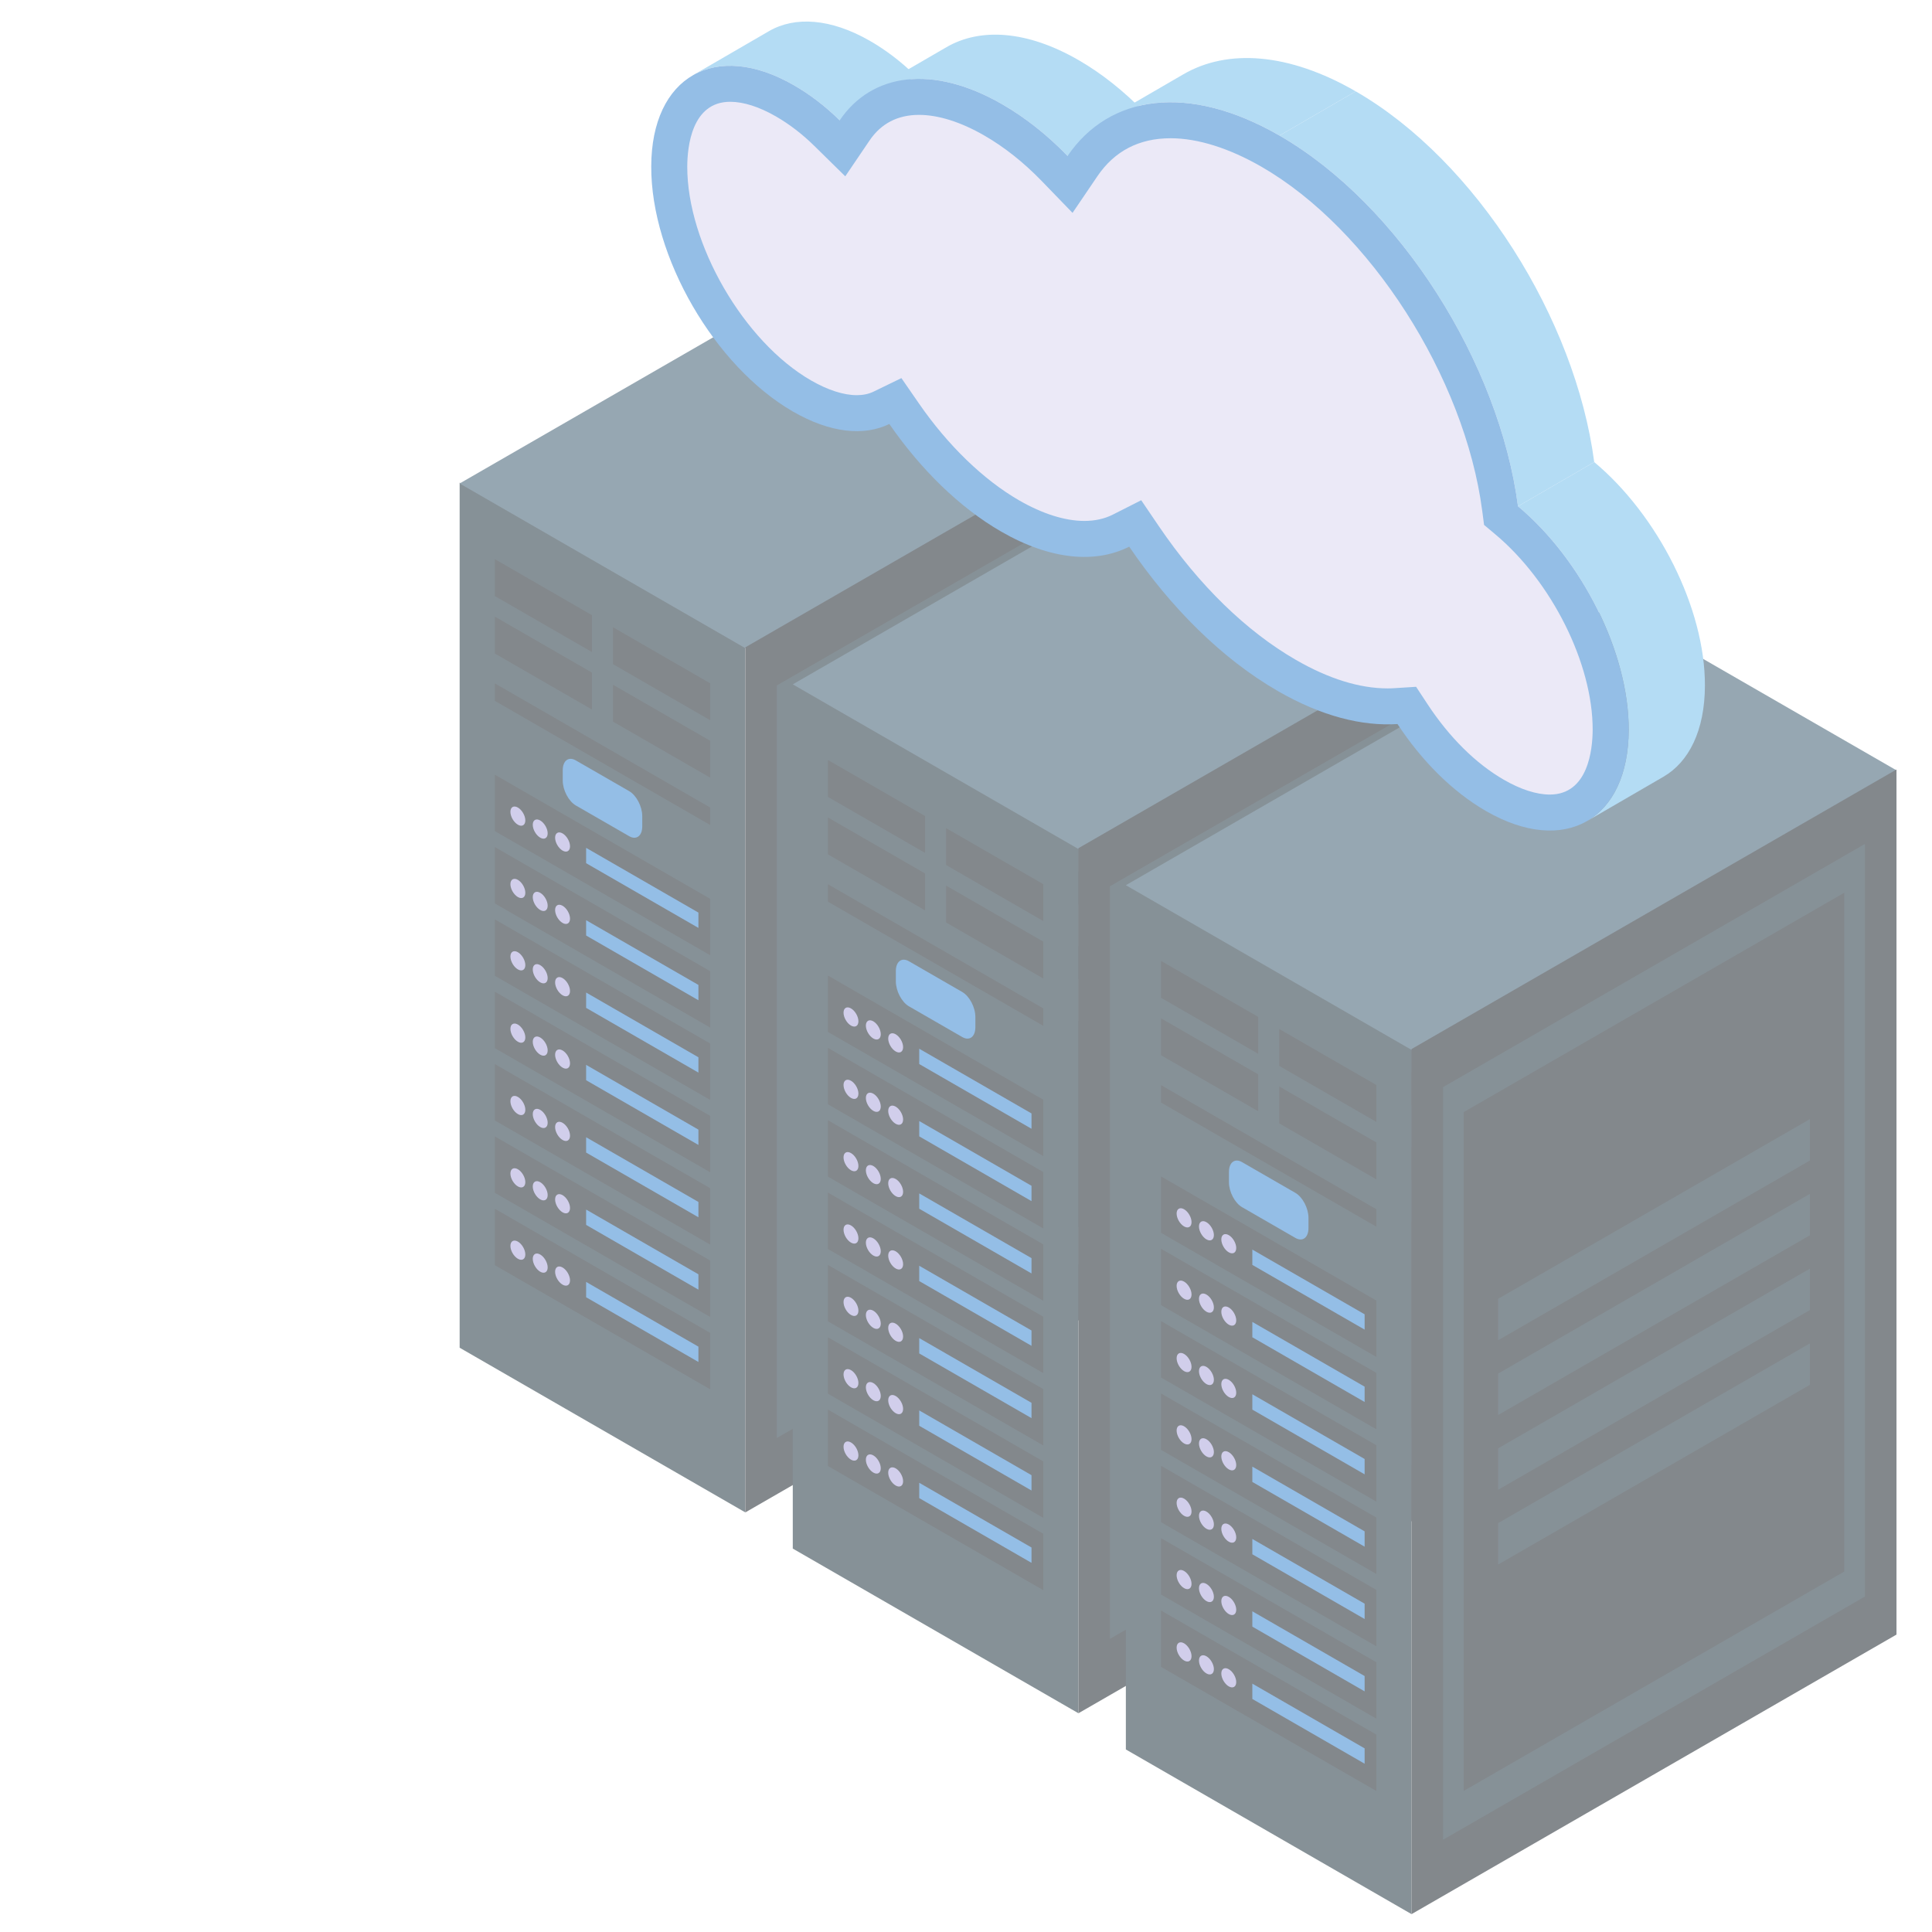 <?xml version="1.0" encoding="UTF-8"?> <svg xmlns="http://www.w3.org/2000/svg" xmlns:xlink="http://www.w3.org/1999/xlink" width="512" zoomAndPan="magnify" viewBox="0 0 384 384" height="512" preserveAspectRatio="xMidYMid meet" version="1.0"><defs><filter x="0%" y="0%" width="100%" height="100%" id="8654792025"><feColorMatrix values="0 0 0 0 1 0 0 0 0 1 0 0 0 0 1 0 0 0 1 0" color-interpolation-filters="sRGB"></feColorMatrix></filter><mask id="6f64b2e8fb"><g filter="url(#8654792025)"><rect x="-38.4" width="460.8" fill="#000000" y="-38.4" height="460.8" fill-opacity="0.6"></rect></g></mask><clipPath id="cf9f7f01db"><path d="M 0.277 92 L 58 92 L 58 298 L 0.277 298 Z M 0.277 92 " clip-rule="nonzero"></path></clipPath><clipPath id="91e5d4c2e2"><path d="M 0.277 37 L 154 37 L 154 126 L 0.277 126 Z M 0.277 37 " clip-rule="nonzero"></path></clipPath><clipPath id="866496fc49"><path d="M 132 172 L 190 172 L 190 377.449 L 132 377.449 Z M 132 172 " clip-rule="nonzero"></path></clipPath><clipPath id="8368a4fba6"><path d="M 132.645 117 L 285.938 117 L 285.938 206 L 132.645 206 Z M 132.645 117 " clip-rule="nonzero"></path></clipPath><clipPath id="6538683e8d"><path d="M 189 149.242 L 285.938 149.242 L 285.938 377.449 L 189 377.449 Z M 189 149.242 " clip-rule="nonzero"></path></clipPath><clipPath id="1799a5240f"><rect x="0" width="287" y="0" height="379"></rect></clipPath></defs><g mask="url(#6f64b2e8fb)"><g transform="matrix(1, 0, 0, 1, 91, 3)"><g clip-path="url(#1799a5240f)"><g clip-path="url(#cf9f7f01db)"><path fill="#364852" d="M 57.141 297.602 L 0.359 264.871 L 0.359 92.93 L 57.141 125.66 L 57.141 297.602 " fill-opacity="1" fill-rule="nonzero"></path></g><path fill="#30383f" d="M 26.664 126.602 L 7.352 115.469 L 7.352 108.137 L 26.664 119.273 L 26.664 126.602 " fill-opacity="1" fill-rule="nonzero"></path><path fill="#30383f" d="M 50.152 140.145 L 30.84 129.012 L 30.84 121.676 L 50.152 132.812 L 50.152 140.145 " fill-opacity="1" fill-rule="nonzero"></path><path fill="#30383f" d="M 26.664 138.027 L 7.352 126.891 L 7.352 119.559 L 26.664 130.691 L 26.664 138.027 " fill-opacity="1" fill-rule="nonzero"></path><path fill="#30383f" d="M 50.152 151.562 L 30.84 140.43 L 30.84 133.098 L 50.152 144.23 L 50.152 151.562 " fill-opacity="1" fill-rule="nonzero"></path><path fill="#30383f" d="M 50.152 160.973 L 7.352 136.297 L 7.352 132.828 L 50.152 157.5 L 50.152 160.973 " fill-opacity="1" fill-rule="nonzero"></path><path fill="#4d92d5" d="M 34.055 163.199 L 23.449 157.09 C 22.012 156.258 20.848 154.035 20.848 152.121 L 20.848 150.102 C 20.848 148.188 22.012 147.305 23.449 148.137 L 34.055 154.246 C 35.488 155.074 36.652 157.297 36.652 159.211 L 36.652 161.234 C 36.652 163.148 35.488 164.027 34.055 163.199 " fill-opacity="1" fill-rule="nonzero"></path><path fill="#30383f" d="M 50.152 186.859 L 7.352 162.184 L 7.352 150.977 L 50.152 175.648 L 50.152 186.859 " fill-opacity="1" fill-rule="nonzero"></path><path fill="#4d92d5" d="M 47.816 181.43 L 25.496 168.566 L 25.496 165.516 L 47.816 178.383 L 47.816 181.43 " fill-opacity="1" fill-rule="nonzero"></path><path fill="#b2aede" d="M 13.414 160.062 C 13.414 161.008 12.75 161.391 11.934 160.918 C 11.113 160.445 10.449 159.301 10.449 158.355 C 10.449 157.41 11.113 157.031 11.934 157.504 C 12.75 157.973 13.414 159.121 13.414 160.062 " fill-opacity="1" fill-rule="nonzero"></path><path fill="#b2aede" d="M 17.855 162.637 C 17.855 163.578 17.191 163.961 16.375 163.492 C 15.555 163.02 14.891 161.871 14.891 160.93 C 14.891 159.984 15.555 159.602 16.375 160.074 C 17.191 160.547 17.855 161.691 17.855 162.637 " fill-opacity="1" fill-rule="nonzero"></path><path fill="#b2aede" d="M 22.297 165.211 C 22.297 166.152 21.633 166.535 20.816 166.062 C 19.996 165.59 19.332 164.445 19.332 163.5 C 19.332 162.559 19.996 162.176 20.816 162.645 C 21.633 163.121 22.297 164.266 22.297 165.211 " fill-opacity="1" fill-rule="nonzero"></path><path fill="#30383f" d="M 50.152 201.238 L 7.352 176.566 L 7.352 165.355 L 50.152 190.027 L 50.152 201.238 " fill-opacity="1" fill-rule="nonzero"></path><path fill="#4d92d5" d="M 47.816 195.809 L 25.496 182.941 L 25.496 179.898 L 47.816 192.762 L 47.816 195.809 " fill-opacity="1" fill-rule="nonzero"></path><path fill="#b2aede" d="M 13.414 174.445 C 13.414 175.387 12.75 175.77 11.934 175.297 C 11.113 174.824 10.449 173.68 10.449 172.734 C 10.449 171.793 11.113 171.41 11.934 171.879 C 12.75 172.355 13.414 173.5 13.414 174.445 " fill-opacity="1" fill-rule="nonzero"></path><path fill="#b2aede" d="M 17.855 177.016 C 17.855 177.957 17.191 178.344 16.375 177.867 C 15.555 177.398 14.891 176.254 14.891 175.309 C 14.891 174.363 15.555 173.984 16.375 174.453 C 17.191 174.926 17.855 176.074 17.855 177.016 " fill-opacity="1" fill-rule="nonzero"></path><path fill="#b2aede" d="M 22.297 179.59 C 22.297 180.535 21.633 180.914 20.816 180.441 C 19.996 179.973 19.332 178.82 19.332 177.879 C 19.332 176.938 19.996 176.555 20.816 177.027 C 21.633 177.496 22.297 178.645 22.297 179.59 " fill-opacity="1" fill-rule="nonzero"></path><path fill="#30383f" d="M 50.152 215.617 L 7.352 190.941 L 7.352 179.734 L 50.152 204.406 L 50.152 215.617 " fill-opacity="1" fill-rule="nonzero"></path><path fill="#4d92d5" d="M 47.816 210.188 L 25.496 197.324 L 25.496 194.273 L 47.816 207.141 L 47.816 210.188 " fill-opacity="1" fill-rule="nonzero"></path><path fill="#b2aede" d="M 13.414 188.82 C 13.414 189.766 12.75 190.145 11.934 189.676 C 11.113 189.203 10.449 188.055 10.449 187.113 C 10.449 186.168 11.113 185.789 11.934 186.262 C 12.75 186.73 13.414 187.879 13.414 188.82 " fill-opacity="1" fill-rule="nonzero"></path><path fill="#b2aede" d="M 17.855 191.395 C 17.855 192.336 17.191 192.719 16.375 192.25 C 15.555 191.777 14.891 190.629 14.891 189.688 C 14.891 188.742 15.555 188.359 16.375 188.832 C 17.191 189.305 17.855 190.453 17.855 191.395 " fill-opacity="1" fill-rule="nonzero"></path><path fill="#b2aede" d="M 22.297 193.965 C 22.297 194.91 21.633 195.293 20.816 194.82 C 19.996 194.348 19.332 193.203 19.332 192.258 C 19.332 191.316 19.996 190.934 20.816 191.402 C 21.633 191.875 22.297 193.023 22.297 193.965 " fill-opacity="1" fill-rule="nonzero"></path><path fill="#30383f" d="M 50.152 229.996 L 7.352 205.324 L 7.352 194.113 L 50.152 218.785 L 50.152 229.996 " fill-opacity="1" fill-rule="nonzero"></path><path fill="#4d92d5" d="M 47.816 224.566 L 25.496 211.703 L 25.496 208.652 L 47.816 221.52 L 47.816 224.566 " fill-opacity="1" fill-rule="nonzero"></path><path fill="#b2aede" d="M 13.414 203.199 C 13.414 204.145 12.75 204.527 11.934 204.055 C 11.113 203.582 10.449 202.438 10.449 201.492 C 10.449 200.551 11.113 200.168 11.934 200.637 C 12.75 201.109 13.414 202.258 13.414 203.199 " fill-opacity="1" fill-rule="nonzero"></path><path fill="#b2aede" d="M 17.855 205.773 C 17.855 206.719 17.191 207.102 16.375 206.625 C 15.555 206.156 14.891 205.012 14.891 204.066 C 14.891 203.121 15.555 202.742 16.375 203.211 C 17.191 203.684 17.855 204.832 17.855 205.773 " fill-opacity="1" fill-rule="nonzero"></path><path fill="#b2aede" d="M 22.297 208.348 C 22.297 209.289 21.633 209.672 20.816 209.199 C 19.996 208.73 19.332 207.578 19.332 206.641 C 19.332 205.695 19.996 205.312 20.816 205.785 C 21.633 206.254 22.297 207.402 22.297 208.348 " fill-opacity="1" fill-rule="nonzero"></path><path fill="#30383f" d="M 50.152 244.375 L 7.352 219.699 L 7.352 208.492 L 50.152 233.168 L 50.152 244.375 " fill-opacity="1" fill-rule="nonzero"></path><path fill="#4d92d5" d="M 47.816 238.945 L 25.496 226.082 L 25.496 223.035 L 47.816 235.898 L 47.816 238.945 " fill-opacity="1" fill-rule="nonzero"></path><path fill="#b2aede" d="M 13.414 217.582 C 13.414 218.523 12.75 218.906 11.934 218.434 C 11.113 217.965 10.449 216.816 10.449 215.875 C 10.449 214.926 11.113 214.543 11.934 215.02 C 12.75 215.492 13.414 216.637 13.414 217.582 " fill-opacity="1" fill-rule="nonzero"></path><path fill="#b2aede" d="M 17.855 220.152 C 17.855 221.094 17.191 221.477 16.375 221.008 C 15.555 220.535 14.891 219.387 14.891 218.445 C 14.891 217.5 15.555 217.117 16.375 217.59 C 17.191 218.062 17.855 219.207 17.855 220.152 " fill-opacity="1" fill-rule="nonzero"></path><path fill="#b2aede" d="M 22.297 222.723 C 22.297 223.668 21.633 224.051 20.816 223.578 C 19.996 223.105 19.332 221.961 19.332 221.016 C 19.332 220.074 19.996 219.691 20.816 220.164 C 21.633 220.633 22.297 221.781 22.297 222.723 " fill-opacity="1" fill-rule="nonzero"></path><path fill="#30383f" d="M 50.152 258.754 L 7.352 234.082 L 7.352 222.871 L 50.152 247.543 L 50.152 258.754 " fill-opacity="1" fill-rule="nonzero"></path><path fill="#4d92d5" d="M 47.816 253.328 L 25.496 240.461 L 25.496 237.41 L 47.816 250.277 L 47.816 253.328 " fill-opacity="1" fill-rule="nonzero"></path><path fill="#b2aede" d="M 13.414 231.957 C 13.414 232.902 12.75 233.285 11.934 232.812 C 11.113 232.34 10.449 231.195 10.449 230.25 C 10.449 229.309 11.113 228.926 11.934 229.398 C 12.75 229.867 13.414 231.016 13.414 231.957 " fill-opacity="1" fill-rule="nonzero"></path><path fill="#b2aede" d="M 17.855 234.531 C 17.855 235.477 17.191 235.855 16.375 235.387 C 15.555 234.914 14.891 233.766 14.891 232.824 C 14.891 231.879 15.555 231.5 16.375 231.969 C 17.191 232.441 17.855 233.59 17.855 234.531 " fill-opacity="1" fill-rule="nonzero"></path><path fill="#b2aede" d="M 22.297 237.105 C 22.297 238.047 21.633 238.43 20.816 237.961 C 19.996 237.488 19.332 236.336 19.332 235.398 C 19.332 234.453 19.996 234.07 20.816 234.543 C 21.633 235.012 22.297 236.16 22.297 237.105 " fill-opacity="1" fill-rule="nonzero"></path><path fill="#30383f" d="M 50.152 273.133 L 7.352 248.461 L 7.352 237.25 L 50.152 261.926 L 50.152 273.133 " fill-opacity="1" fill-rule="nonzero"></path><path fill="#4d92d5" d="M 47.816 267.703 L 25.496 254.84 L 25.496 251.793 L 47.816 264.656 L 47.816 267.703 " fill-opacity="1" fill-rule="nonzero"></path><path fill="#b2aede" d="M 13.414 246.34 C 13.414 247.281 12.75 247.664 11.934 247.191 C 11.113 246.723 10.449 245.57 10.449 244.633 C 10.449 243.688 11.113 243.305 11.934 243.777 C 12.75 244.246 13.414 245.395 13.414 246.34 " fill-opacity="1" fill-rule="nonzero"></path><path fill="#b2aede" d="M 17.855 248.91 C 17.855 249.852 17.191 250.234 16.375 249.766 C 15.555 249.293 14.891 248.145 14.891 247.199 C 14.891 246.262 15.555 245.875 16.375 246.348 C 17.191 246.82 17.855 247.969 17.855 248.91 " fill-opacity="1" fill-rule="nonzero"></path><path fill="#b2aede" d="M 22.297 251.484 C 22.297 252.426 21.633 252.809 20.816 252.336 C 19.996 251.867 19.332 250.719 19.332 249.773 C 19.332 248.832 19.996 248.449 20.816 248.922 C 21.633 249.391 22.297 250.543 22.297 251.484 " fill-opacity="1" fill-rule="nonzero"></path><g clip-path="url(#91e5d4c2e2)"><path fill="#506c7f" d="M 153.523 70.266 L 57.141 125.828 L 0.359 93.094 L 96.746 37.535 L 153.523 70.266 " fill-opacity="1" fill-rule="nonzero"></path></g><path fill="#30383f" d="M 153.527 242.043 L 57.141 297.602 L 57.141 125.66 L 153.527 70.102 L 153.527 242.043 " fill-opacity="1" fill-rule="nonzero"></path><path fill="#364852" d="M 147.262 234.477 L 63.406 282.812 L 63.406 133.23 L 147.262 84.891 L 147.262 234.477 " fill-opacity="1" fill-rule="nonzero"></path><path fill="#30383f" d="M 143.152 229.512 L 67.52 273.109 L 67.52 138.188 L 143.152 94.594 L 143.152 229.512 " fill-opacity="1" fill-rule="nonzero"></path><path fill="#364852" d="M 136.32 147.82 L 74.352 183.539 L 74.352 175.301 L 136.32 139.582 L 136.32 147.82 " fill-opacity="1" fill-rule="nonzero"></path><path fill="#364852" d="M 136.32 162.684 L 74.352 198.402 L 74.352 190.164 L 136.32 154.445 L 136.32 162.684 " fill-opacity="1" fill-rule="nonzero"></path><path fill="#364852" d="M 136.32 177.539 L 74.352 213.258 L 74.352 205.023 L 136.32 169.305 L 136.32 177.539 " fill-opacity="1" fill-rule="nonzero"></path><path fill="#364852" d="M 136.32 192.398 L 74.352 228.117 L 74.352 219.883 L 136.32 184.164 L 136.32 192.398 " fill-opacity="1" fill-rule="nonzero"></path><path fill="#364852" d="M 123.348 337.523 L 66.57 304.793 L 66.57 132.852 L 123.348 165.586 L 123.348 337.523 " fill-opacity="1" fill-rule="nonzero"></path><path fill="#30383f" d="M 92.875 166.527 L 73.559 155.395 L 73.559 148.059 L 92.875 159.195 L 92.875 166.527 " fill-opacity="1" fill-rule="nonzero"></path><path fill="#30383f" d="M 116.359 180.066 L 97.043 168.93 L 97.043 161.602 L 116.359 172.734 L 116.359 180.066 " fill-opacity="1" fill-rule="nonzero"></path><path fill="#30383f" d="M 92.875 177.945 L 73.559 166.812 L 73.559 159.48 L 92.875 170.617 L 92.875 177.945 " fill-opacity="1" fill-rule="nonzero"></path><path fill="#30383f" d="M 116.359 191.484 L 97.043 180.352 L 97.043 173.02 L 116.359 184.156 L 116.359 191.484 " fill-opacity="1" fill-rule="nonzero"></path><path fill="#30383f" d="M 116.359 200.891 L 73.559 176.219 L 73.559 172.75 L 116.359 197.426 L 116.359 200.891 " fill-opacity="1" fill-rule="nonzero"></path><path fill="#4d92d5" d="M 100.258 203.121 L 89.656 197.012 C 88.219 196.18 87.055 193.957 87.055 192.043 L 87.055 190.023 C 87.055 188.109 88.219 187.227 89.656 188.055 L 100.258 194.168 C 101.699 195 102.863 197.219 102.863 199.137 L 102.863 201.156 C 102.863 203.07 101.699 203.949 100.258 203.121 " fill-opacity="1" fill-rule="nonzero"></path><path fill="#30383f" d="M 116.359 226.781 L 73.559 202.105 L 73.559 190.902 L 116.359 215.574 L 116.359 226.781 " fill-opacity="1" fill-rule="nonzero"></path><path fill="#4d92d5" d="M 114.02 221.352 L 91.703 208.488 L 91.703 205.441 L 114.02 218.305 L 114.02 221.352 " fill-opacity="1" fill-rule="nonzero"></path><path fill="#b2aede" d="M 79.617 199.984 C 79.617 200.93 78.957 201.309 78.137 200.84 C 77.32 200.371 76.66 199.219 76.66 198.277 C 76.66 197.336 77.32 196.953 78.137 197.426 C 78.957 197.895 79.617 199.043 79.617 199.984 " fill-opacity="1" fill-rule="nonzero"></path><path fill="#b2aede" d="M 84.059 202.559 C 84.059 203.5 83.398 203.883 82.582 203.414 C 81.762 202.941 81.098 201.793 81.098 200.852 C 81.098 199.906 81.762 199.523 82.582 199.996 C 83.398 200.469 84.059 201.613 84.059 202.559 " fill-opacity="1" fill-rule="nonzero"></path><path fill="#b2aede" d="M 88.5 205.129 C 88.5 206.074 87.84 206.457 87.023 205.984 C 86.203 205.512 85.539 204.367 85.539 203.422 C 85.539 202.48 86.203 202.098 87.023 202.57 C 87.84 203.039 88.5 204.188 88.5 205.129 " fill-opacity="1" fill-rule="nonzero"></path><path fill="#30383f" d="M 116.359 241.16 L 73.559 216.488 L 73.559 205.277 L 116.359 229.949 L 116.359 241.16 " fill-opacity="1" fill-rule="nonzero"></path><path fill="#4d92d5" d="M 114.02 235.734 L 91.703 222.863 L 91.703 219.816 L 114.02 232.684 L 114.02 235.734 " fill-opacity="1" fill-rule="nonzero"></path><path fill="#b2aede" d="M 79.617 214.363 C 79.617 215.309 78.957 215.691 78.137 215.219 C 77.32 214.746 76.66 213.602 76.66 212.656 C 76.66 211.715 77.32 211.332 78.137 211.805 C 78.957 212.273 79.617 213.422 79.617 214.363 " fill-opacity="1" fill-rule="nonzero"></path><path fill="#b2aede" d="M 84.059 216.938 C 84.059 217.883 83.398 218.266 82.582 217.793 C 81.762 217.32 81.098 216.176 81.098 215.23 C 81.098 214.285 81.762 213.906 82.582 214.379 C 83.398 214.848 84.059 215.996 84.059 216.938 " fill-opacity="1" fill-rule="nonzero"></path><path fill="#b2aede" d="M 88.5 219.512 C 88.5 220.453 87.84 220.836 87.023 220.363 C 86.203 219.895 85.539 218.746 85.539 217.805 C 85.539 216.859 86.203 216.477 87.023 216.949 C 87.84 217.422 88.5 218.566 88.5 219.512 " fill-opacity="1" fill-rule="nonzero"></path><path fill="#30383f" d="M 116.359 255.539 L 73.559 230.863 L 73.559 219.656 L 116.359 244.332 L 116.359 255.539 " fill-opacity="1" fill-rule="nonzero"></path><path fill="#4d92d5" d="M 114.02 250.109 L 91.703 237.246 L 91.703 234.199 L 114.02 247.062 L 114.02 250.109 " fill-opacity="1" fill-rule="nonzero"></path><path fill="#b2aede" d="M 79.617 228.746 C 79.617 229.688 78.957 230.07 78.137 229.598 C 77.32 229.129 76.66 227.977 76.66 227.039 C 76.66 226.094 77.32 225.711 78.137 226.184 C 78.957 226.652 79.617 227.801 79.617 228.746 " fill-opacity="1" fill-rule="nonzero"></path><path fill="#b2aede" d="M 84.059 231.32 C 84.059 232.258 83.398 232.641 82.582 232.172 C 81.762 231.699 81.098 230.551 81.098 229.609 C 81.098 228.668 81.762 228.285 82.582 228.754 C 83.398 229.227 84.059 230.375 84.059 231.32 " fill-opacity="1" fill-rule="nonzero"></path><path fill="#b2aede" d="M 88.5 233.891 C 88.5 234.832 87.84 235.215 87.023 234.742 C 86.203 234.273 85.539 233.125 85.539 232.18 C 85.539 231.238 86.203 230.859 87.023 231.328 C 87.84 231.797 88.5 232.949 88.5 233.891 " fill-opacity="1" fill-rule="nonzero"></path><path fill="#30383f" d="M 116.359 269.918 L 73.559 245.246 L 73.559 234.035 L 116.359 258.707 L 116.359 269.918 " fill-opacity="1" fill-rule="nonzero"></path><path fill="#4d92d5" d="M 114.02 264.492 L 91.703 251.625 L 91.703 248.578 L 114.02 261.445 L 114.02 264.492 " fill-opacity="1" fill-rule="nonzero"></path><path fill="#b2aede" d="M 79.617 243.125 C 79.617 244.066 78.957 244.449 78.137 243.977 C 77.32 243.508 76.66 242.359 76.66 241.414 C 76.66 240.473 77.32 240.09 78.137 240.562 C 78.957 241.031 79.617 242.184 79.617 243.125 " fill-opacity="1" fill-rule="nonzero"></path><path fill="#b2aede" d="M 84.059 245.695 C 84.059 246.641 83.398 247.02 82.582 246.551 C 81.762 246.078 81.098 244.93 81.098 243.988 C 81.098 243.043 81.762 242.664 82.582 243.133 C 83.398 243.605 84.059 244.754 84.059 245.695 " fill-opacity="1" fill-rule="nonzero"></path><path fill="#b2aede" d="M 88.5 248.27 C 88.5 249.211 87.84 249.594 87.023 249.121 C 86.203 248.652 85.539 247.504 85.539 246.562 C 85.539 245.617 86.203 245.234 87.023 245.707 C 87.84 246.18 88.5 247.324 88.5 248.27 " fill-opacity="1" fill-rule="nonzero"></path><path fill="#30383f" d="M 116.359 284.297 L 73.559 259.625 L 73.559 248.414 L 116.359 273.09 L 116.359 284.297 " fill-opacity="1" fill-rule="nonzero"></path><path fill="#4d92d5" d="M 114.02 278.867 L 91.703 266.008 L 91.703 262.957 L 114.02 275.82 L 114.02 278.867 " fill-opacity="1" fill-rule="nonzero"></path><path fill="#b2aede" d="M 79.617 257.504 C 79.617 258.445 78.957 258.828 78.137 258.355 C 77.32 257.887 76.66 256.738 76.66 255.797 C 76.66 254.852 77.32 254.469 78.137 254.941 C 78.957 255.414 79.617 256.559 79.617 257.504 " fill-opacity="1" fill-rule="nonzero"></path><path fill="#b2aede" d="M 84.059 260.074 C 84.059 261.02 83.398 261.402 82.582 260.93 C 81.762 260.457 81.098 259.312 81.098 258.367 C 81.098 257.426 81.762 257.043 82.582 257.512 C 83.398 257.984 84.059 259.133 84.059 260.074 " fill-opacity="1" fill-rule="nonzero"></path><path fill="#b2aede" d="M 88.5 262.645 C 88.5 263.594 87.84 263.977 87.023 263.5 C 86.203 263.027 85.539 261.887 85.539 260.938 C 85.539 259.996 86.203 259.613 87.023 260.086 C 87.84 260.555 88.5 261.707 88.5 262.645 " fill-opacity="1" fill-rule="nonzero"></path><path fill="#30383f" d="M 116.359 298.68 L 73.559 274.008 L 73.559 262.797 L 116.359 287.465 L 116.359 298.68 " fill-opacity="1" fill-rule="nonzero"></path><path fill="#4d92d5" d="M 114.02 293.25 L 91.703 280.383 L 91.703 277.332 L 114.02 290.203 L 114.02 293.25 " fill-opacity="1" fill-rule="nonzero"></path><path fill="#b2aede" d="M 79.617 271.883 C 79.617 272.824 78.957 273.211 78.137 272.734 C 77.32 272.266 76.66 271.117 76.66 270.172 C 76.66 269.23 77.32 268.852 78.137 269.32 C 78.957 269.789 79.617 270.941 79.617 271.883 " fill-opacity="1" fill-rule="nonzero"></path><path fill="#b2aede" d="M 84.059 274.453 C 84.059 275.398 83.398 275.781 82.582 275.309 C 81.762 274.836 81.098 273.688 81.098 272.746 C 81.098 271.801 81.762 271.418 82.582 271.895 C 83.398 272.363 84.059 273.508 84.059 274.453 " fill-opacity="1" fill-rule="nonzero"></path><path fill="#b2aede" d="M 88.5 277.027 C 88.5 277.969 87.84 278.352 87.023 277.883 C 86.203 277.41 85.539 276.262 85.539 275.32 C 85.539 274.375 86.203 273.992 87.023 274.465 C 87.84 274.938 88.5 276.082 88.5 277.027 " fill-opacity="1" fill-rule="nonzero"></path><path fill="#30383f" d="M 116.359 313.055 L 73.559 288.383 L 73.559 277.172 L 116.359 301.848 L 116.359 313.055 " fill-opacity="1" fill-rule="nonzero"></path><path fill="#4d92d5" d="M 114.02 307.629 L 91.703 294.762 L 91.703 291.715 L 114.02 304.578 L 114.02 307.629 " fill-opacity="1" fill-rule="nonzero"></path><path fill="#b2aede" d="M 79.617 286.262 C 79.617 287.203 78.957 287.586 78.137 287.117 C 77.32 286.645 76.66 285.496 76.66 284.555 C 76.66 283.609 77.32 283.227 78.137 283.699 C 78.957 284.172 79.617 285.316 79.617 286.262 " fill-opacity="1" fill-rule="nonzero"></path><path fill="#b2aede" d="M 84.059 288.832 C 84.059 289.777 83.398 290.16 82.582 289.688 C 81.762 289.215 81.098 288.07 81.098 287.125 C 81.098 286.184 81.762 285.801 82.582 286.27 C 83.398 286.742 84.059 287.891 84.059 288.832 " fill-opacity="1" fill-rule="nonzero"></path><path fill="#b2aede" d="M 88.5 291.406 C 88.5 292.352 87.84 292.734 87.023 292.258 C 86.203 291.789 85.539 290.641 85.539 289.699 C 85.539 288.754 86.203 288.375 87.023 288.844 C 87.84 289.316 88.5 290.465 88.5 291.406 " fill-opacity="1" fill-rule="nonzero"></path><path fill="#506c7f" d="M 219.734 110.188 L 123.348 165.746 L 66.57 133.02 L 162.949 77.461 L 219.734 110.188 " fill-opacity="1" fill-rule="nonzero"></path><path fill="#30383f" d="M 219.734 281.965 L 123.348 337.523 L 123.348 165.586 L 219.734 110.027 L 219.734 281.965 " fill-opacity="1" fill-rule="nonzero"></path><path fill="#364852" d="M 213.469 274.398 L 129.613 322.734 L 129.613 173.148 L 213.469 124.812 L 213.469 274.398 " fill-opacity="1" fill-rule="nonzero"></path><path fill="#30383f" d="M 209.359 269.434 L 133.727 313.031 L 133.727 178.113 L 209.359 134.516 L 209.359 269.434 " fill-opacity="1" fill-rule="nonzero"></path><path fill="#364852" d="M 202.523 187.742 L 140.559 223.461 L 140.559 215.227 L 202.523 179.508 L 202.523 187.742 " fill-opacity="1" fill-rule="nonzero"></path><path fill="#364852" d="M 202.523 202.602 L 140.559 238.324 L 140.559 230.086 L 202.523 194.363 L 202.523 202.602 " fill-opacity="1" fill-rule="nonzero"></path><path fill="#364852" d="M 202.523 217.465 L 140.559 253.184 L 140.559 244.945 L 202.523 209.227 L 202.523 217.465 " fill-opacity="1" fill-rule="nonzero"></path><path fill="#364852" d="M 202.523 232.324 L 140.559 268.039 L 140.559 259.805 L 202.523 224.086 L 202.523 232.324 " fill-opacity="1" fill-rule="nonzero"></path><g clip-path="url(#866496fc49)"><path fill="#364852" d="M 189.555 377.449 L 132.773 344.719 L 132.773 172.777 L 189.555 205.508 L 189.555 377.449 " fill-opacity="1" fill-rule="nonzero"></path></g><path fill="#30383f" d="M 159.078 206.449 L 139.762 195.316 L 139.762 187.984 L 159.078 199.117 L 159.078 206.449 " fill-opacity="1" fill-rule="nonzero"></path><path fill="#30383f" d="M 182.566 219.988 L 163.25 208.852 L 163.25 201.523 L 182.566 212.656 L 182.566 219.988 " fill-opacity="1" fill-rule="nonzero"></path><path fill="#30383f" d="M 159.078 217.867 L 139.762 206.734 L 139.762 199.402 L 159.078 210.539 L 159.078 217.867 " fill-opacity="1" fill-rule="nonzero"></path><path fill="#30383f" d="M 182.566 231.41 L 163.25 220.273 L 163.25 212.941 L 182.566 224.074 L 182.566 231.41 " fill-opacity="1" fill-rule="nonzero"></path><path fill="#30383f" d="M 182.566 240.816 L 139.762 216.141 L 139.762 212.672 L 182.566 237.348 L 182.566 240.816 " fill-opacity="1" fill-rule="nonzero"></path><path fill="#4d92d5" d="M 166.465 243.043 L 155.863 236.93 C 154.43 236.105 153.262 233.883 153.262 231.969 L 153.262 229.945 C 153.262 228.031 154.43 227.152 155.863 227.98 L 166.465 234.09 C 167.906 234.922 169.07 237.145 169.07 239.059 L 169.07 241.078 C 169.07 242.992 167.906 243.875 166.465 243.043 " fill-opacity="1" fill-rule="nonzero"></path><path fill="#30383f" d="M 182.566 266.703 L 139.762 242.031 L 139.762 230.82 L 182.566 255.496 L 182.566 266.703 " fill-opacity="1" fill-rule="nonzero"></path><path fill="#4d92d5" d="M 180.23 261.273 L 157.91 248.41 L 157.91 245.363 L 180.23 258.227 L 180.23 261.273 " fill-opacity="1" fill-rule="nonzero"></path><path fill="#b2aede" d="M 145.828 239.91 C 145.828 240.852 145.164 241.234 144.344 240.762 C 143.527 240.293 142.863 239.145 142.863 238.203 C 142.863 237.258 143.527 236.875 144.344 237.348 C 145.164 237.82 145.828 238.965 145.828 239.91 " fill-opacity="1" fill-rule="nonzero"></path><path fill="#b2aede" d="M 150.27 242.484 C 150.27 243.426 149.605 243.809 148.785 243.336 C 147.969 242.863 147.305 241.719 147.305 240.773 C 147.305 239.832 147.969 239.445 148.785 239.918 C 149.605 240.391 150.27 241.539 150.27 242.484 " fill-opacity="1" fill-rule="nonzero"></path><path fill="#b2aede" d="M 154.711 245.051 C 154.711 245.996 154.047 246.379 153.227 245.906 C 152.41 245.438 151.746 244.289 151.746 243.344 C 151.746 242.402 152.41 242.02 153.227 242.492 C 154.047 242.961 154.711 244.113 154.711 245.051 " fill-opacity="1" fill-rule="nonzero"></path><path fill="#30383f" d="M 182.566 281.086 L 139.762 256.41 L 139.762 245.203 L 182.566 269.875 L 182.566 281.086 " fill-opacity="1" fill-rule="nonzero"></path><path fill="#4d92d5" d="M 180.23 275.656 L 157.91 262.789 L 157.91 259.742 L 180.23 272.609 L 180.23 275.656 " fill-opacity="1" fill-rule="nonzero"></path><path fill="#b2aede" d="M 145.828 254.285 C 145.828 255.234 145.164 255.617 144.344 255.141 C 143.527 254.668 142.863 253.527 142.863 252.578 C 142.863 251.637 143.527 251.254 144.344 251.727 C 145.164 252.195 145.828 253.348 145.828 254.285 " fill-opacity="1" fill-rule="nonzero"></path><path fill="#b2aede" d="M 150.27 256.859 C 150.27 257.805 149.605 258.184 148.785 257.715 C 147.969 257.242 147.305 256.098 147.305 255.152 C 147.305 254.207 147.969 253.828 148.785 254.301 C 149.605 254.77 150.27 255.918 150.27 256.859 " fill-opacity="1" fill-rule="nonzero"></path><path fill="#b2aede" d="M 154.711 259.434 C 154.711 260.375 154.047 260.758 153.227 260.289 C 152.41 259.816 151.746 258.668 151.746 257.727 C 151.746 256.781 152.41 256.398 153.227 256.871 C 154.047 257.344 154.711 258.488 154.711 259.434 " fill-opacity="1" fill-rule="nonzero"></path><path fill="#30383f" d="M 182.566 295.461 L 139.762 270.789 L 139.762 259.578 L 182.566 284.254 L 182.566 295.461 " fill-opacity="1" fill-rule="nonzero"></path><path fill="#4d92d5" d="M 180.23 290.035 L 157.91 277.172 L 157.91 274.121 L 180.23 286.984 L 180.23 290.035 " fill-opacity="1" fill-rule="nonzero"></path><path fill="#b2aede" d="M 145.828 268.668 C 145.828 269.609 145.164 269.992 144.344 269.523 C 143.527 269.051 142.863 267.902 142.863 266.961 C 142.863 266.016 143.527 265.633 144.344 266.105 C 145.164 266.578 145.828 267.723 145.828 268.668 " fill-opacity="1" fill-rule="nonzero"></path><path fill="#b2aede" d="M 150.27 271.238 C 150.27 272.184 149.605 272.566 148.785 272.094 C 147.969 271.621 147.305 270.477 147.305 269.531 C 147.305 268.59 147.969 268.207 148.785 268.676 C 149.605 269.152 150.27 270.297 150.27 271.238 " fill-opacity="1" fill-rule="nonzero"></path><path fill="#b2aede" d="M 154.711 273.812 C 154.711 274.758 154.047 275.141 153.227 274.664 C 152.41 274.195 151.746 273.047 151.746 272.105 C 151.746 271.16 152.41 270.781 153.227 271.25 C 154.047 271.719 154.711 272.871 154.711 273.812 " fill-opacity="1" fill-rule="nonzero"></path><path fill="#30383f" d="M 182.566 309.844 L 139.762 285.168 L 139.762 273.961 L 182.566 298.633 L 182.566 309.844 " fill-opacity="1" fill-rule="nonzero"></path><path fill="#4d92d5" d="M 180.23 304.414 L 157.91 291.547 L 157.91 288.5 L 180.23 301.367 L 180.23 304.414 " fill-opacity="1" fill-rule="nonzero"></path><path fill="#b2aede" d="M 145.828 283.043 C 145.828 283.988 145.164 284.371 144.344 283.898 C 143.527 283.43 142.863 282.281 142.863 281.336 C 142.863 280.395 143.527 280.012 144.344 280.484 C 145.164 280.953 145.828 282.105 145.828 283.043 " fill-opacity="1" fill-rule="nonzero"></path><path fill="#b2aede" d="M 150.27 285.617 C 150.27 286.562 149.605 286.941 148.785 286.473 C 147.969 286.004 147.305 284.852 147.305 283.91 C 147.305 282.969 147.969 282.586 148.785 283.059 C 149.605 283.527 150.27 284.676 150.27 285.617 " fill-opacity="1" fill-rule="nonzero"></path><path fill="#b2aede" d="M 154.711 288.191 C 154.711 289.133 154.047 289.516 153.227 289.047 C 152.41 288.574 151.746 287.426 151.746 286.484 C 151.746 285.539 152.41 285.156 153.227 285.629 C 154.047 286.102 154.711 287.25 154.711 288.191 " fill-opacity="1" fill-rule="nonzero"></path><path fill="#30383f" d="M 182.566 324.219 L 139.762 299.547 L 139.762 288.336 L 182.566 313.012 L 182.566 324.219 " fill-opacity="1" fill-rule="nonzero"></path><path fill="#4d92d5" d="M 180.23 318.793 L 157.91 305.926 L 157.91 302.879 L 180.23 315.742 L 180.23 318.793 " fill-opacity="1" fill-rule="nonzero"></path><path fill="#b2aede" d="M 145.828 297.426 C 145.828 298.367 145.164 298.75 144.344 298.281 C 143.527 297.809 142.863 296.66 142.863 295.719 C 142.863 294.773 143.527 294.391 144.344 294.863 C 145.164 295.336 145.828 296.48 145.828 297.426 " fill-opacity="1" fill-rule="nonzero"></path><path fill="#b2aede" d="M 150.27 299.996 C 150.27 300.941 149.605 301.324 148.785 300.852 C 147.969 300.379 147.305 299.234 147.305 298.289 C 147.305 297.348 147.969 296.965 148.785 297.434 C 149.605 297.906 150.27 299.055 150.27 299.996 " fill-opacity="1" fill-rule="nonzero"></path><path fill="#b2aede" d="M 154.711 302.57 C 154.711 303.516 154.047 303.898 153.227 303.422 C 152.41 302.953 151.746 301.809 151.746 300.863 C 151.746 299.918 152.41 299.539 153.227 300.008 C 154.047 300.48 154.711 301.629 154.711 302.57 " fill-opacity="1" fill-rule="nonzero"></path><path fill="#30383f" d="M 182.566 338.602 L 139.762 313.926 L 139.762 302.719 L 182.566 327.391 L 182.566 338.602 " fill-opacity="1" fill-rule="nonzero"></path><path fill="#4d92d5" d="M 180.23 333.172 L 157.91 320.305 L 157.91 317.258 L 180.23 330.125 L 180.23 333.172 " fill-opacity="1" fill-rule="nonzero"></path><path fill="#b2aede" d="M 145.828 311.805 C 145.828 312.75 145.164 313.129 144.344 312.656 C 143.527 312.188 142.863 311.039 142.863 310.098 C 142.863 309.152 143.527 308.773 144.344 309.242 C 145.164 309.715 145.828 310.863 145.828 311.805 " fill-opacity="1" fill-rule="nonzero"></path><path fill="#b2aede" d="M 150.27 314.375 C 150.27 315.32 149.605 315.703 148.785 315.23 C 147.969 314.762 147.305 313.613 147.305 312.672 C 147.305 311.727 147.969 311.34 148.785 311.816 C 149.605 312.285 150.27 313.434 150.27 314.375 " fill-opacity="1" fill-rule="nonzero"></path><path fill="#b2aede" d="M 154.711 316.953 C 154.711 317.891 154.047 318.277 153.227 317.805 C 152.41 317.332 151.746 316.184 151.746 315.242 C 151.746 314.301 152.41 313.914 153.227 314.387 C 154.047 314.859 154.711 316.008 154.711 316.953 " fill-opacity="1" fill-rule="nonzero"></path><path fill="#30383f" d="M 182.566 352.977 L 139.762 328.305 L 139.762 317.098 L 182.566 341.766 L 182.566 352.977 " fill-opacity="1" fill-rule="nonzero"></path><path fill="#4d92d5" d="M 180.23 347.551 L 157.91 334.684 L 157.91 331.637 L 180.23 344.504 L 180.23 347.551 " fill-opacity="1" fill-rule="nonzero"></path><path fill="#b2aede" d="M 145.828 326.184 C 145.828 327.129 145.164 327.512 144.344 327.039 C 143.527 326.566 142.863 325.418 142.863 324.477 C 142.863 323.535 143.527 323.148 144.344 323.621 C 145.164 324.094 145.828 325.238 145.828 326.184 " fill-opacity="1" fill-rule="nonzero"></path><path fill="#b2aede" d="M 150.27 328.754 C 150.27 329.699 149.605 330.082 148.785 329.609 C 147.969 329.137 147.305 327.992 147.305 327.047 C 147.305 326.105 147.969 325.723 148.785 326.195 C 149.605 326.664 150.27 327.812 150.27 328.754 " fill-opacity="1" fill-rule="nonzero"></path><path fill="#b2aede" d="M 154.711 331.328 C 154.711 332.273 154.047 332.652 153.227 332.184 C 152.41 331.711 151.746 330.562 151.746 329.621 C 151.746 328.676 152.41 328.293 153.227 328.77 C 154.047 329.238 154.711 330.383 154.711 331.328 " fill-opacity="1" fill-rule="nonzero"></path><g clip-path="url(#8368a4fba6)"><path fill="#506c7f" d="M 285.938 150.109 L 189.555 205.672 L 132.773 172.941 L 229.16 117.383 L 285.938 150.109 " fill-opacity="1" fill-rule="nonzero"></path></g><g clip-path="url(#6538683e8d)"><path fill="#30383f" d="M 285.941 321.887 L 189.555 377.449 L 189.555 205.508 L 285.941 149.945 L 285.941 321.887 " fill-opacity="1" fill-rule="nonzero"></path></g><path fill="#364852" d="M 279.676 314.32 L 195.824 362.66 L 195.824 213.07 L 279.676 164.734 L 279.676 314.32 " fill-opacity="1" fill-rule="nonzero"></path><path fill="#30383f" d="M 275.562 309.355 L 199.93 352.953 L 199.93 218.035 L 275.562 174.438 L 275.562 309.355 " fill-opacity="1" fill-rule="nonzero"></path><path fill="#364852" d="M 268.73 227.664 L 206.766 263.383 L 206.766 255.148 L 268.73 219.43 L 268.73 227.664 " fill-opacity="1" fill-rule="nonzero"></path><path fill="#364852" d="M 268.73 242.523 L 206.766 278.246 L 206.766 270.008 L 268.73 234.289 L 268.73 242.523 " fill-opacity="1" fill-rule="nonzero"></path><path fill="#364852" d="M 268.73 257.387 L 206.766 293.105 L 206.766 284.867 L 268.73 249.152 L 268.73 257.387 " fill-opacity="1" fill-rule="nonzero"></path><path fill="#364852" d="M 268.73 272.246 L 206.766 307.965 L 206.766 299.727 L 268.73 264.012 L 268.73 272.246 " fill-opacity="1" fill-rule="nonzero"></path><path fill="#82c4ed" d="M 46.688 11.98 L 61.836 3.191 C 66.98 0.211 74.098 0.625 81.949 5.148 C 85.152 6.996 88.215 9.34 91.047 12.129 L 75.898 20.918 C 73.062 18.129 70 15.785 66.797 13.941 C 58.949 9.414 51.832 8.996 46.688 11.98 " fill-opacity="1" fill-rule="nonzero"></path><path fill="#82c4ed" d="M 81.977 15.16 L 97.129 6.371 C 103.836 2.48 113.117 3.035 123.359 8.938 C 127.934 11.578 132.324 15.055 136.344 19.207 L 121.191 28 C 117.172 23.84 112.785 20.367 108.211 17.727 C 97.969 11.824 88.688 11.27 81.977 15.16 " fill-opacity="1" fill-rule="nonzero"></path><path fill="#82c4ed" d="M 129.066 20.551 L 144.219 11.758 C 152.969 6.684 165.086 7.441 178.461 15.156 L 163.312 23.945 C 149.938 16.234 137.82 15.473 129.066 20.551 " fill-opacity="1" fill-rule="nonzero"></path><path fill="#82c4ed" d="M 239.625 151.383 L 224.477 160.176 C 229.547 157.23 232.691 150.977 232.719 142.066 C 232.758 126.637 223.328 108.16 210.715 97.629 L 225.863 88.84 C 238.48 99.375 247.91 117.848 247.867 133.277 C 247.84 142.184 244.695 148.441 239.625 151.383 " fill-opacity="1" fill-rule="nonzero"></path><path fill="#82c4ed" d="M 163.312 23.945 L 178.461 15.156 C 202.391 28.949 222.141 60.414 225.863 88.84 L 210.715 97.629 C 206.992 69.203 187.242 37.734 163.312 23.945 " fill-opacity="1" fill-rule="nonzero"></path><path fill="#4d92d5" d="M 163.312 23.945 C 187.242 37.734 206.992 69.203 210.715 97.629 C 223.328 108.16 232.758 126.637 232.719 142.066 C 232.664 160.016 219.953 167.195 204.355 158.203 C 197.633 154.324 191.555 148.195 186.762 140.91 C 179.707 141.367 171.648 139.348 163 134.363 C 151.793 127.906 141.605 117.668 133.438 105.652 C 126.738 109.047 117.805 108.316 107.969 102.645 C 99.645 97.848 91.922 90.184 85.762 81.273 C 80.715 83.727 74.027 83.078 66.613 78.805 C 51.02 69.812 38.383 48.023 38.438 30.078 C 38.488 12.18 51.199 4.949 66.797 13.941 C 70 15.785 73.062 18.129 75.898 20.918 C 82.246 11.539 94.348 9.738 108.211 17.727 C 112.785 20.367 117.172 23.84 121.191 28 C 129.477 15.797 145.246 13.527 163.312 23.945 " fill-opacity="1" fill-rule="nonzero"></path><path fill="#dddaf1" d="M 217.043 154.926 C 214.391 154.926 211.246 153.91 207.938 152.004 C 202.344 148.785 197.098 143.586 192.75 136.988 L 190.461 133.508 L 186.301 133.77 C 185.812 133.809 185.312 133.824 184.812 133.824 C 179.227 133.824 173.09 131.918 166.586 128.168 C 156.703 122.477 147.293 113.305 139.363 101.637 L 135.824 96.426 L 130.199 99.277 C 128.543 100.117 126.625 100.539 124.516 100.539 C 120.676 100.539 116.199 99.129 111.551 96.449 C 104.477 92.367 97.41 85.535 91.66 77.215 L 88.16 72.152 L 82.629 74.84 C 81.668 75.309 80.547 75.543 79.289 75.543 C 76.672 75.543 73.531 74.531 70.199 72.613 C 56.82 64.906 45.555 45.438 45.598 30.094 C 45.613 26.227 46.465 17.23 54.129 17.23 C 56.773 17.23 59.922 18.234 63.219 20.137 C 65.902 21.684 68.48 23.66 70.863 26.008 L 77.004 32.043 L 81.828 24.926 C 84.117 21.547 87.426 19.832 91.66 19.832 C 95.492 19.832 99.977 21.246 104.625 23.926 C 108.613 26.219 112.453 29.266 116.047 32.973 L 122.176 39.309 L 127.125 32.012 C 130.52 27.016 135.402 24.477 141.66 24.477 C 147.055 24.477 153.301 26.441 159.734 30.145 C 181.262 42.551 200.125 71.969 203.609 98.562 L 203.969 101.328 L 206.113 103.125 C 217.414 112.551 225.586 128.918 225.555 142.047 C 225.539 145.914 224.691 154.918 217.043 154.926 " fill-opacity="1" fill-rule="nonzero"></path></g></g></g></svg> 